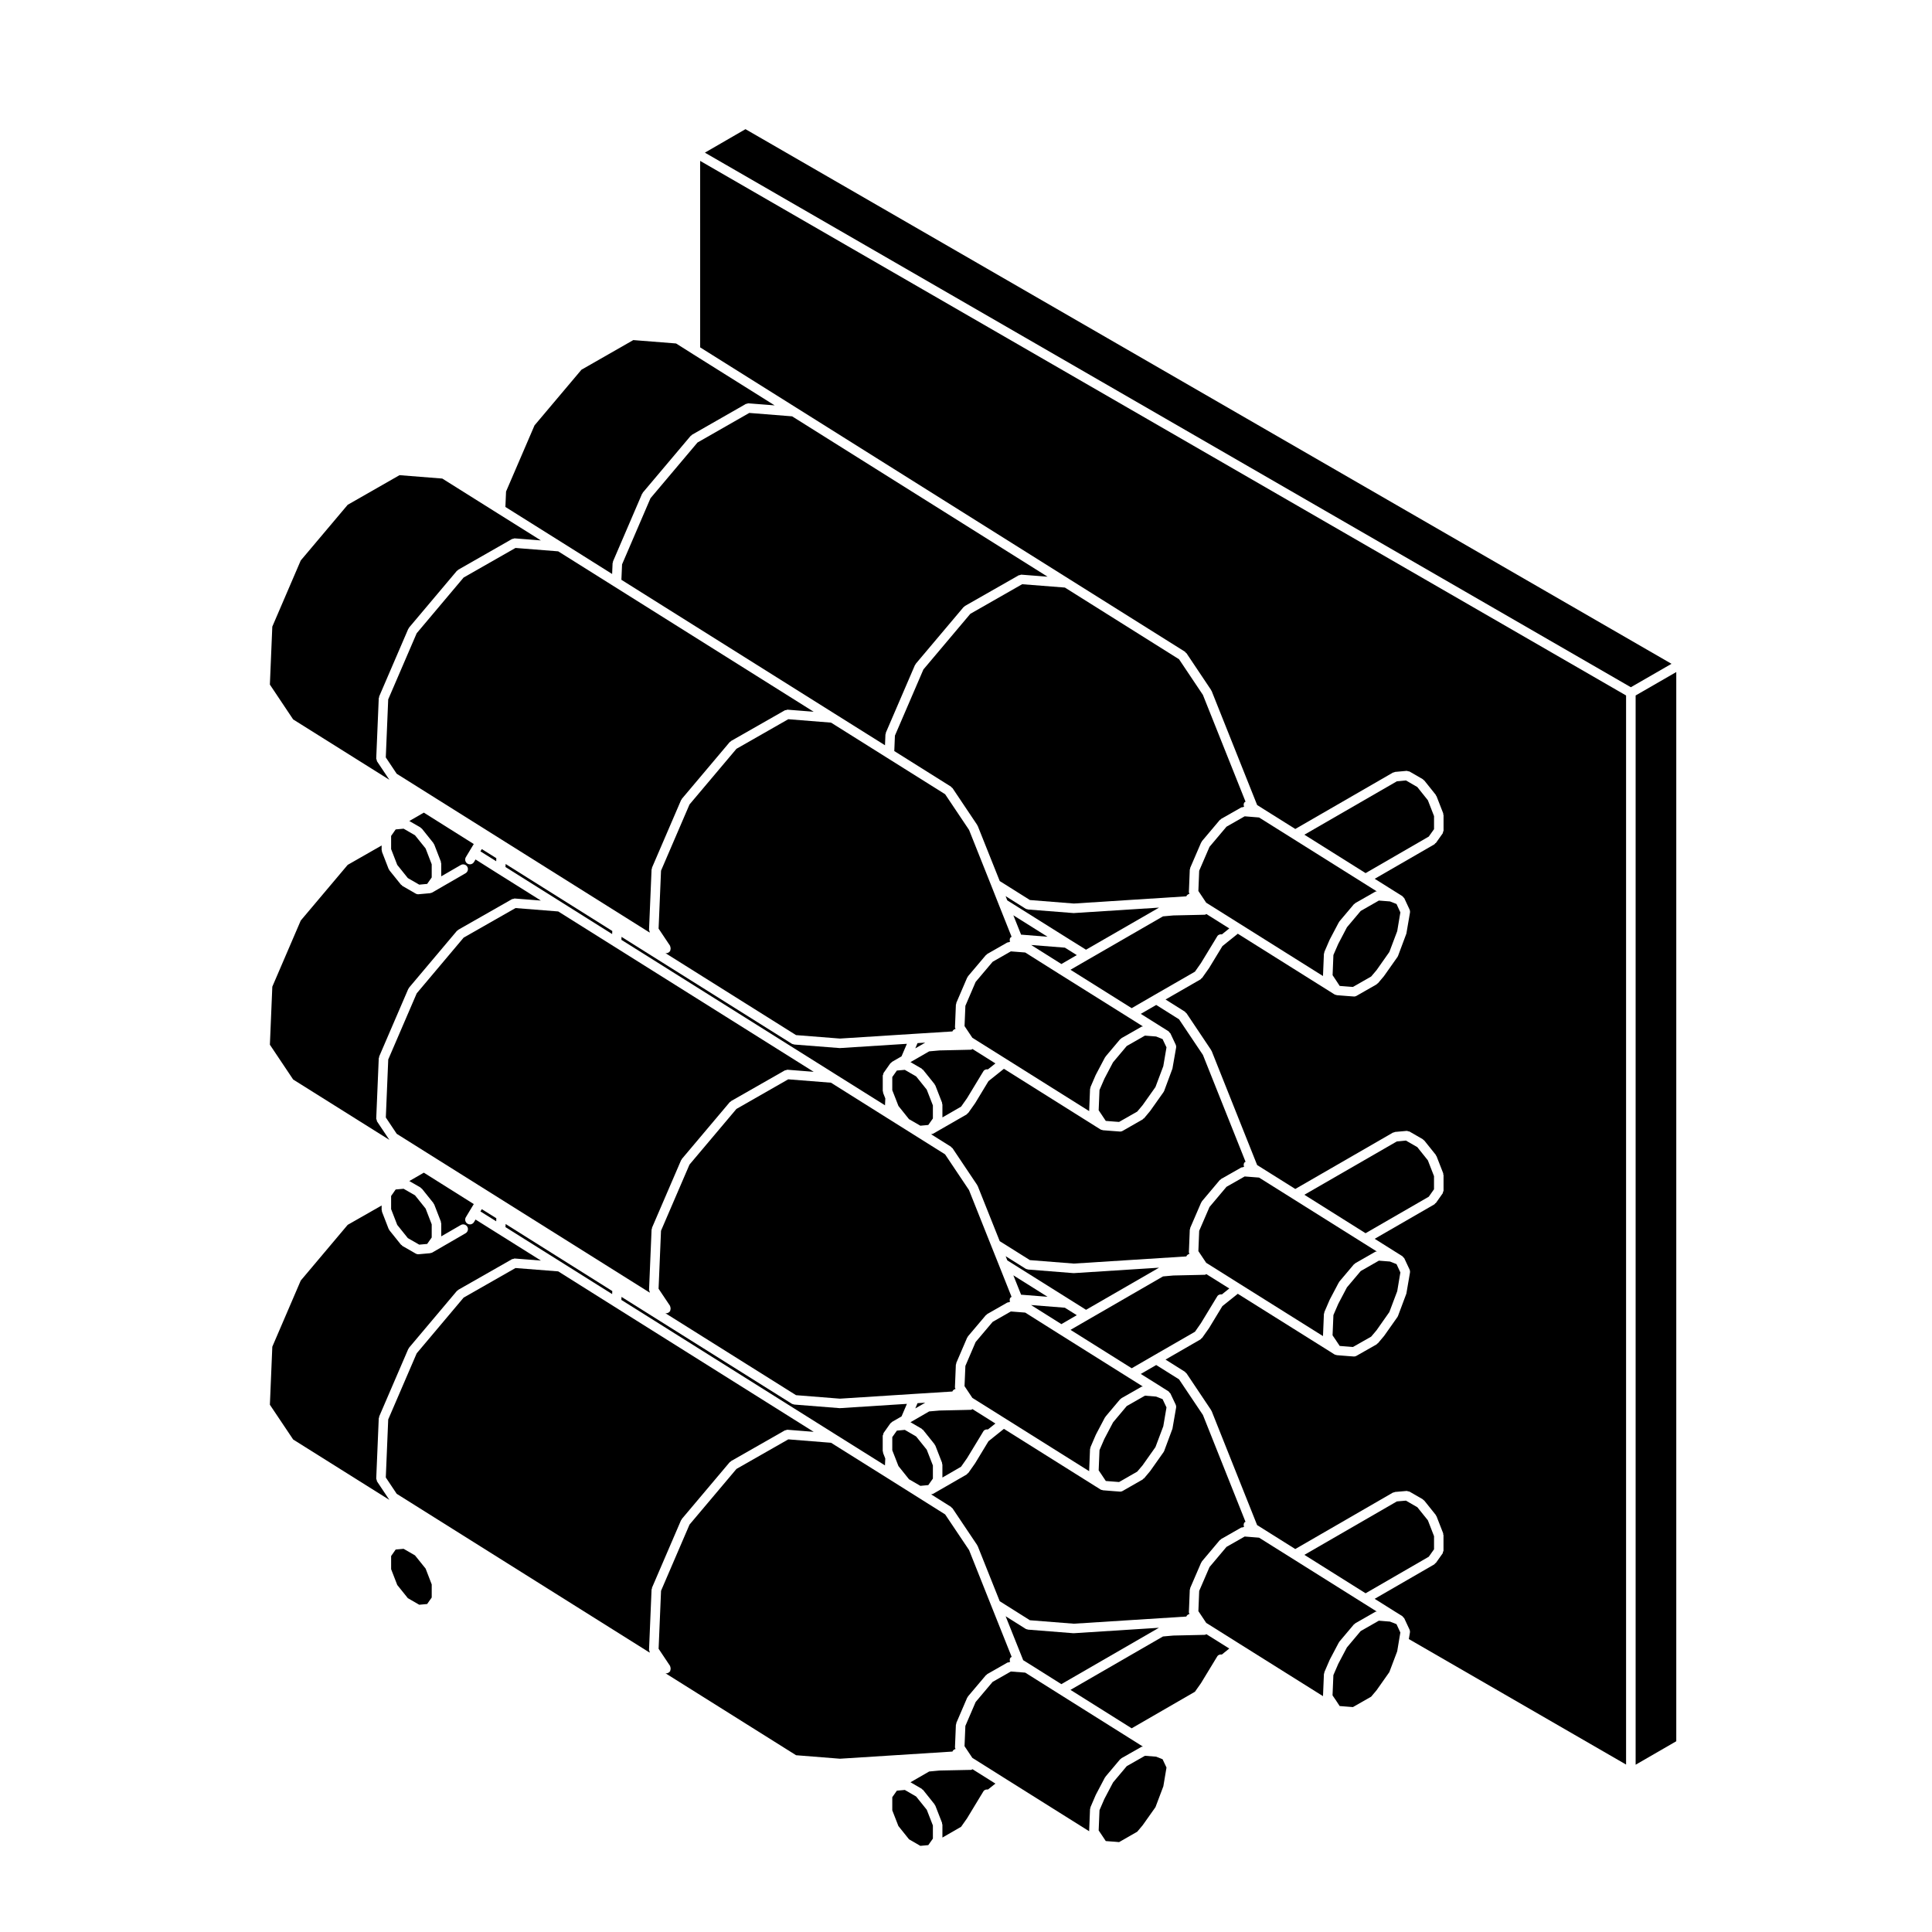 <?xml version="1.0" encoding="UTF-8"?>
<!-- Uploaded to: ICON Repo, www.svgrepo.com, Generator: ICON Repo Mixer Tools -->
<svg fill="#000000" width="800px" height="800px" version="1.1" viewBox="144 144 512 512" xmlns="http://www.w3.org/2000/svg">
 <g>
  <path d="m248.86 554.64-1.207 1.723v3.484l1.625 4.191 2.805 3.492 3.019 1.742 2.098-0.191 1.211-1.727v-3.465l-1.617-4.195-2.816-3.5-3.012-1.742z"/>
  <path d="m308.68 393.07 56.629 35.555 13.227 8.293 0.082-1.82-0.586-1.484c-0.031-0.082 0.02-0.156 0.004-0.238-0.02-0.082-0.098-0.137-0.098-0.227v-4.109c0-0.137 0.105-0.227 0.145-0.352 0.039-0.117 0.004-0.258 0.086-0.363l1.785-2.539c0.012-0.012 0.031-0.012 0.047-0.02 0.059-0.082 0.145-0.105 0.223-0.168 0.059-0.051 0.066-0.137 0.133-0.176l2.555-1.477 1.426-3.324-17.688 1.125c-0.023 0.012-0.055 0.012-0.082 0.012-0.031 0-0.066 0-0.102-0.012l-12.02-0.938c-0.047-0.012-0.066-0.051-0.105-0.059-0.16-0.02-0.324-0.039-0.469-0.125l-45.168-28.348z"/>
  <path d="m293.01 383.23 13.215 8.305 0.035-0.816-28.262-17.75-0.039 0.805z"/>
  <path d="m275.5 372.24 0.027-0.816-3.844-2.406-0.367 0.598z"/>
  <path d="m316.21 391.15c-0.082-0.105-0.039-0.246-0.074-0.371-0.039-0.137-0.141-0.238-0.137-0.371l0.672-16c0.004-0.09 0.082-0.137 0.102-0.227 0.02-0.07-0.023-0.145 0.004-0.215l7.719-17.941c0.023-0.07 0.102-0.082 0.133-0.125 0.035-0.059 0.016-0.137 0.059-0.188l12.695-15.055c0.055-0.07 0.141-0.059 0.203-0.105 0.059-0.047 0.07-0.137 0.137-0.176l14.273-8.137c0.109-0.07 0.238-0.02 0.359-0.051 0.125-0.031 0.23-0.137 0.363-0.117l6.914 0.551-52.906-33.223-14.797-9.289-11.32-0.898-13.75 7.844-12.434 14.762-7.547 17.531-0.641 15.371 2.887 4.328 67.082 42.113-0.008-0.012z"/>
  <path d="m243.84 345.39c-0.039-0.125-0.141-0.227-0.137-0.371l0.672-16c0.004-0.09 0.082-0.137 0.102-0.227 0.02-0.07-0.023-0.145 0.004-0.215l7.719-17.93c0.023-0.059 0.102-0.07 0.133-0.125 0.031-0.055 0.016-0.125 0.059-0.188l12.691-15.062c0.055-0.059 0.141-0.051 0.203-0.102 0.059-0.051 0.07-0.137 0.137-0.176l14.043-8.02c0.023-0.02 0.055-0.02 0.086-0.039l0.156-0.102c0.098-0.051 0.191-0.012 0.293-0.039 0.145-0.039 0.258-0.145 0.434-0.117l6.906 0.539-11.332-7.106-14.797-9.289-11.336-0.898-13.738 7.856-12.438 14.75-7.535 17.531-0.645 15.359 6.168 9.23 25.492 15.992-3.254-4.871c-0.09-0.117-0.051-0.254-0.086-0.383z"/>
  <path d="m252.08 376.7 3.019 1.742 2.106-0.199 1.203-1.711v-3.488l-1.617-4.191-2.816-3.5-3.012-1.742-2.106 0.195-1.207 1.723v3.488l1.625 4.191z"/>
  <path d="m243.84 440.81c-0.039-0.125-0.141-0.227-0.137-0.371l0.672-16c0.004-0.09 0.082-0.137 0.102-0.227 0.02-0.07-0.023-0.145 0.004-0.215l7.719-17.93c0.023-0.07 0.102-0.082 0.133-0.137 0.035-0.051 0.016-0.125 0.059-0.176l12.691-15.062c0.055-0.07 0.141-0.059 0.203-0.105 0.059-0.047 0.07-0.137 0.137-0.176l14.047-8c0.012-0.012 0.031-0.012 0.039-0.02l0.195-0.117c0.102-0.059 0.211-0.012 0.316-0.039 0.137-0.031 0.238-0.137 0.402-0.117l6.914 0.539-11.336-7.113-5.981-3.777-0.406 0.68c-0.238 0.395-0.656 0.609-1.078 0.609-0.223 0-0.449-0.059-0.648-0.176-0.594-0.363-0.785-1.133-0.43-1.734l1.074-1.773-0.004-0.004 1.027-1.691-13.234-8.324-3.848 2.223 2.973 1.715c0.074 0.051 0.086 0.137 0.145 0.195 0.059 0.051 0.152 0.039 0.207 0.105l3.078 3.848c0.047 0.059 0.02 0.125 0.055 0.188 0.039 0.059 0.109 0.082 0.137 0.145l1.777 4.586c0.031 0.082-0.02 0.156-0.004 0.238 0.016 0.082 0.09 0.137 0.09 0.215v3.426l5.188-3.004c0.59-0.332 1.367-0.145 1.723 0.465 0.344 0.598 0.137 1.375-0.465 1.723l-8.855 5.117c-0.133 0.082-0.277 0.09-0.418 0.117-0.039 0-0.059 0.039-0.102 0.051l-3.078 0.277c-0.039 0.012-0.082 0.012-0.109 0.012-0.215 0-0.434-0.059-0.629-0.168l-3.562-2.055c-0.086-0.051-0.098-0.145-0.16-0.215-0.055-0.039-0.137-0.031-0.188-0.09l-3.082-3.828c-0.035-0.051-0.016-0.102-0.047-0.145-0.047-0.07-0.121-0.105-0.152-0.195l-1.777-4.586c-0.031-0.082 0.02-0.156 0.004-0.238-0.016-0.082-0.09-0.137-0.09-0.215l0.004-1.199-8.996 5.141-12.438 14.75-7.535 17.527-0.645 15.383 6.168 9.219 25.492 15.992-3.254-4.871c-0.09-0.129-0.051-0.266-0.086-0.391z"/>
  <path d="m342.57 253.43-13.73 7.844-12.453 14.762-7.535 17.531-0.176 4.086 56.629 35.555 13.227 8.293 0.117-2.871c0.004-0.09 0.082-0.125 0.102-0.207 0.02-0.082-0.031-0.168 0.004-0.246l7.719-17.93c0.023-0.07 0.102-0.082 0.133-0.125 0.035-0.059 0.016-0.137 0.059-0.188l12.695-15.055c0.055-0.07 0.141-0.059 0.203-0.105 0.059-0.047 0.07-0.137 0.137-0.176l14.035-8c0.02-0.02 0.051-0.02 0.07-0.039l0.168-0.102c0.102-0.059 0.195-0.012 0.297-0.039 0.145-0.039 0.258-0.145 0.434-0.125l6.918 0.539-67.707-42.5z"/>
  <path d="m456.46 414.13-6.051-3.809-4.086 2.363 5.473 3.438 1.91 1.199c0.102 0.07 0.105 0.188 0.188 0.277 0.09 0.09 0.215 0.137 0.277 0.258l1.414 3.012c0.105 0.238 0.145 0.492 0.102 0.746l-0.98 5.59-2.195 5.914c-0.039 0.102-0.09 0.195-0.156 0.289l-3.523 4.977c-0.012 0.012-0.031 0.012-0.039 0.02-0.02 0.02-0.012 0.039-0.02 0.059l-1.602 1.91c-0.051 0.059-0.137 0.039-0.195 0.09-0.059 0.051-0.07 0.145-0.145 0.188l-5.344 3.059c-0.195 0.105-0.414 0.168-0.629 0.168-0.031 0-0.059 0-0.102-0.012l-1.438-0.105-3.066-0.238c-0.039 0-0.051-0.039-0.082-0.051-0.168-0.02-0.344-0.051-0.492-0.137l-1.289-0.805-24.344-15.289-4.09 3.273-3.535 5.844c-0.012 0.02-0.031 0.02-0.047 0.039-0.004 0.012 0 0.02-0.004 0.031l-1.785 2.527c-0.047 0.07-0.137 0.051-0.191 0.105-0.086 0.082-0.105 0.207-0.207 0.266l-8.863 5.098c-0.133 0.082-0.277 0.09-0.418 0.117-0.039 0-0.059 0.039-0.102 0.051h-0.055l5.285 3.316c0.086 0.051 0.09 0.156 0.152 0.215 0.07 0.07 0.172 0.07 0.227 0.145l6.559 9.789c0.031 0.039 0.004 0.09 0.031 0.137 0.02 0.039 0.074 0.051 0.098 0.102l5.836 14.629 8 5.019 11.645 0.918 29.836-1.898c0.012-0.031-0.012-0.07 0.012-0.102 0.188-0.309 0.473-0.504 0.785-0.57-0.012-0.02-0.012-0.039-0.012-0.059-0.039-0.125-0.145-0.227-0.137-0.371l0.238-6c0.012-0.09 0.082-0.145 0.102-0.227 0.02-0.082-0.02-0.145 0.012-0.227l2.902-6.723c0.02-0.07 0.102-0.082 0.125-0.137 0.039-0.051 0.02-0.125 0.059-0.176l4.75-5.648c0.059-0.07 0.145-0.059 0.207-0.105 0.059-0.047 0.07-0.137 0.137-0.176l5.129-2.91c0.012-0.012 0.031-0.02 0.039-0.031l0.188-0.105c0.102-0.059 0.215-0.012 0.324-0.039 0.137-0.031 0.238-0.137 0.402-0.117h0.02c-0.145-0.363-0.176-0.766 0.051-1.125 0.082-0.125 0.215-0.145 0.332-0.238l-11.297-28.309z"/>
  <path d="m451.16 479.95-22.523 1.438h-0.082-0.102l-12.035-0.953c-0.039 0-0.059-0.039-0.102-0.051-0.168-0.031-0.324-0.051-0.473-0.137l-5.336-3.344 0.441 1.113 16.324 10.242 4.543 2.852z"/>
  <path d="m381.06 529.86 1.035 2.66 2.801 3.5 3.012 1.746 2.102-0.199 1.215-1.723v-3.477l-1.633-4.191-2.812-3.5-2.996-1.742-2.102 0.195-1.219 1.723v3.484l0.59 1.512z"/>
  <path d="m462.24 494.69 3.664-6.031 0.691-1.133c0.266-0.434 0.746-0.551 1.219-0.492l1.961-1.57-6.082-3.809c-0.137 0.051-0.246 0.168-0.402 0.176l-1.301 0.031-7.027 0.156-2.754 0.246-19.77 11.418-4.742 2.746 16.219 10.176 5.894-3.414 10.871-6.266z"/>
  <path d="m456.46 318.71-30.25-19-11.324-0.887-13.738 7.844-12.438 14.75-7.547 17.531-0.168 4.09 15.043 9.445c0.086 0.051 0.09 0.156 0.152 0.215 0.07 0.07 0.172 0.07 0.227 0.145l6.559 9.789c0.031 0.039 0.004 0.09 0.031 0.137 0.02 0.039 0.074 0.051 0.098 0.102l5.836 14.621 8 5.027 11.645 0.926 29.824-1.91c0.02-0.039 0-0.082 0.02-0.105 0.188-0.297 0.473-0.484 0.785-0.559-0.012-0.02-0.012-0.051-0.012-0.07-0.039-0.125-0.145-0.227-0.137-0.371l0.238-6c0.012-0.09 0.082-0.125 0.102-0.215 0.02-0.082-0.031-0.145 0.012-0.227l2.902-6.731c0.02-0.059 0.102-0.07 0.125-0.125 0.039-0.059 0.02-0.125 0.059-0.188l4.75-5.637c0.059-0.07 0.145-0.059 0.207-0.105 0.059-0.047 0.07-0.137 0.137-0.176l5.352-3.047c0.117-0.07 0.238-0.02 0.363-0.051s0.227-0.137 0.363-0.117h0.031c-0.156-0.363-0.195-0.754 0.039-1.125 0.082-0.125 0.215-0.145 0.332-0.238l-11.297-28.289z"/>
  <path d="m462.24 399.27 3.664-6.019 0.691-1.145c0.266-0.434 0.746-0.551 1.23-0.492l1.949-1.57-6.07-3.82c-0.137 0.059-0.246 0.176-0.414 0.188l-1.301 0.031-7.023 0.156-2.766 0.246-19.77 11.406-4.742 2.746 16.219 10.176 5.894-3.414 10.871-6.258z"/>
  <path d="m316.14 486.21c-0.039-0.137-0.141-0.238-0.137-0.371l0.672-16.012c0.004-0.09 0.082-0.137 0.102-0.215 0.02-0.082-0.023-0.145 0.004-0.227l7.719-17.93c0.023-0.07 0.102-0.082 0.133-0.125 0.035-0.059 0.016-0.137 0.059-0.188l12.695-15.055c0.055-0.07 0.141-0.059 0.203-0.105 0.059-0.047 0.07-0.137 0.137-0.176l14.016-8c0.031-0.031 0.07-0.039 0.102-0.059l0.156-0.09c0.09-0.059 0.188-0.012 0.289-0.039 0.145-0.039 0.25-0.145 0.438-0.125l6.914 0.551-52.906-33.211-14.797-9.289-11.32-0.898-13.75 7.836-12.434 14.762-7.547 17.531-0.641 15.371 2.887 4.328 67.078 42.102c-0.07-0.113-0.035-0.246-0.07-0.367z"/>
  <path d="m438.98 616.35-2.312 4.391-1.289 2.981-0.219 5.367 0.988 1.465 0.895 1.348 2.469 0.184h0.012l1.043 0.094 4.812-2.758 1.434-1.703 3.398-4.801 2.086-5.523 0.836-4.977-1.035-2.199-1.711-0.684-2.965-0.234-4.82 2.746z"/>
  <path d="m401.29 613.04-1.289 0.023-7.012 0.145-2.75 0.258-4.949 2.852 2.969 1.723c0.074 0.039 0.082 0.125 0.137 0.176 0.07 0.059 0.16 0.051 0.215 0.117l3.074 3.848c0.047 0.059 0.02 0.125 0.055 0.188 0.035 0.059 0.105 0.082 0.133 0.137l1.785 4.574c0.031 0.082-0.02 0.156-0.004 0.238 0.02 0.082 0.098 0.137 0.098 0.227v3.426l4.949-2.852 1.57-2.231 3.652-6.031h0.004l0.684-1.125c0.262-0.434 0.742-0.551 1.215-0.492l1.969-1.57-6.062-3.809c-0.156 0.055-0.266 0.18-0.441 0.18z"/>
  <path d="m424.58 592.85-8.887-5.586-3.809-0.297-4.832 2.754-4.492 5.324-2.727 6.34-0.223 5.371 2.07 3.098 0.457 0.289h0.004l8.48 5.336 22.012 13.816 0.238-5.906c0.012-0.09 0.082-0.137 0.102-0.215 0.02-0.082-0.031-0.156 0.012-0.238l1.395-3.25c0.012-0.012 0.031-0.02 0.039-0.031 0.012-0.02-0.012-0.039 0-0.051l2.394-4.543c0.031-0.051 0.082-0.051 0.105-0.09 0.031-0.051 0.012-0.102 0.051-0.137l3.859-4.586c0.051-0.07 0.137-0.059 0.195-0.105 0.059-0.047 0.07-0.137 0.137-0.176l5.359-3.047c0.105-0.059 0.227-0.02 0.344-0.039 0.012-0.012 0.02-0.012 0.031-0.012l-3.68-2.312z"/>
  <path d="m386.78 620.09-2.992-1.734-2.106 0.188-1.219 1.73v3.484l1.621 4.16 2.816 3.516 3 1.738 2.106-0.195 1.219-1.723v-3.481l-1.621-4.164z"/>
  <path d="m498.9 579.2c0.031-0.039 0.012-0.102 0.039-0.137l3.871-4.594c0.059-0.059 0.145-0.051 0.207-0.102 0.059-0.051 0.07-0.137 0.137-0.176l5.344-3.059c0.117-0.07 0.246-0.02 0.363-0.051h0.012l-3.676-2.305-18.637-11.699-8.898-5.578-3.809-0.305-4.82 2.746-4.5 5.344-2.734 6.328-0.215 5.359 2.074 3.109 0.453 0.289h0.012l8.473 5.324 22.012 13.805 0.246-5.906c0.012-0.09 0.082-0.137 0.102-0.215 0.02-0.082-0.02-0.145 0.012-0.227l1.395-3.238c0.012-0.02 0.031-0.02 0.039-0.039 0.012-0.02-0.012-0.039 0-0.051l2.394-4.535c0.023-0.051 0.074-0.051 0.105-0.09z"/>
  <path d="m463.28 577.25-1.301 0.031-7.027 0.156-2.754 0.246-24.512 14.152 16.219 10.184 16.758-9.684 1.594-2.254 3.641-5.992 0.691-1.133c0.266-0.434 0.746-0.551 1.219-0.492l1.961-1.582-6.07-3.809c-0.145 0.055-0.25 0.176-0.418 0.176z"/>
  <path d="m324.63 546.73c0.035-0.059 0.016-0.125 0.059-0.188l12.695-15.055c0.055-0.059 0.141-0.051 0.203-0.102 0.059-0.051 0.07-0.137 0.137-0.176l14.012-7.992c0.039-0.039 0.098-0.051 0.133-0.082l0.125-0.07c0.082-0.051 0.172-0.012 0.258-0.039 0.156-0.039 0.273-0.156 0.469-0.125l6.918 0.551-52.91-33.223-14.793-9.301-11.324-0.887-13.75 7.844-12.434 14.762-7.547 17.527-0.641 15.371 2.887 4.328 67.082 42.113c-0.082-0.117-0.039-0.246-0.074-0.371-0.039-0.137-0.141-0.238-0.137-0.371l0.672-16.012c0.004-0.09 0.082-0.137 0.102-0.215 0.02-0.082-0.023-0.145 0.004-0.227l7.719-17.941c0.027-0.051 0.102-0.062 0.137-0.121z"/>
  <path d="m275.5 467.66 0.027-0.816-3.844-2.402-0.367 0.598z"/>
  <path d="m252.08 472.11 3.019 1.734 2.106-0.188 1.203-1.711v-3.484l-1.617-4.18-2.809-3.508-3.023-1.738-2.102 0.188-1.207 1.723v3.481l1.621 4.184z"/>
  <path d="m243.84 536.23c-0.039-0.137-0.141-0.238-0.137-0.371l0.672-16.012c0.004-0.09 0.082-0.137 0.102-0.215 0.02-0.082-0.023-0.145 0.004-0.227l7.719-17.922c0.023-0.07 0.102-0.082 0.133-0.137 0.035-0.051 0.016-0.125 0.059-0.176l12.691-15.062c0.055-0.07 0.141-0.059 0.203-0.105 0.059-0.047 0.07-0.137 0.137-0.176l14.043-8c0.02-0.02 0.055-0.031 0.074-0.051l0.168-0.09c0.098-0.059 0.195-0.012 0.297-0.039 0.145-0.039 0.25-0.145 0.43-0.125l6.914 0.539-11.336-7.113-5.992-3.758-0.406 0.68c-0.238 0.395-0.656 0.609-1.078 0.609-0.223 0-0.449-0.059-0.648-0.188-0.594-0.352-0.785-1.133-0.43-1.723l1.074-1.785 1.027-1.691-13.238-8.324-3.848 2.223 2.977 1.715c0.074 0.051 0.086 0.137 0.145 0.195 0.059 0.051 0.152 0.051 0.207 0.105l3.078 3.84c0.047 0.059 0.02 0.125 0.055 0.188 0.039 0.059 0.109 0.082 0.137 0.145l1.777 4.586c0.031 0.082-0.02 0.156-0.004 0.238 0.016 0.082 0.09 0.125 0.09 0.215v3.426l5.188-3.004c0.59-0.344 1.367-0.137 1.723 0.465 0.344 0.598 0.141 1.375-0.465 1.723l-8.855 5.129c-0.133 0.082-0.281 0.09-0.43 0.105-0.035 0.012-0.055 0.051-0.098 0.051l-3.078 0.277h-0.105c-0.211 0-0.43-0.051-0.629-0.168l-3.562-2.047c-0.086-0.051-0.098-0.145-0.16-0.207-0.059-0.051-0.141-0.039-0.191-0.102l-3.082-3.84c-0.035-0.051-0.016-0.105-0.047-0.145-0.047-0.07-0.117-0.105-0.145-0.188l-1.777-4.586c-0.031-0.082 0.02-0.156 0.004-0.238s-0.09-0.137-0.09-0.215v-1.184l-8.996 5.129-12.438 14.762-7.535 17.531-0.645 15.383 6.172 9.211 25.484 15.992-3.25-4.871c-0.09-0.113-0.051-0.254-0.086-0.379z"/>
  <path d="m293.01 478.65 13.215 8.297 0.035-0.805-28.262-17.766-0.039 0.828z"/>
  <path d="m396.44 608.08c0.18-0.309 0.473-0.504 0.785-0.57-0.004-0.02-0.004-0.039-0.012-0.059-0.039-0.125-0.141-0.238-0.137-0.371l0.246-6.012c0.004-0.082 0.082-0.125 0.102-0.195 0.02-0.09-0.031-0.168 0.004-0.258l2.891-6.723c0.031-0.07 0.105-0.082 0.137-0.137 0.031-0.055 0.016-0.125 0.059-0.176l4.766-5.637c0.051-0.059 0.137-0.059 0.195-0.105 0.059-0.047 0.07-0.137 0.137-0.176l5.109-2.91c0.02-0.031 0.051-0.031 0.07-0.051l0.176-0.102c0.09-0.051 0.195-0.012 0.297-0.039 0.145-0.031 0.246-0.145 0.422-0.117h0.02c-0.145-0.363-0.176-0.746 0.051-1.102 0.082-0.125 0.227-0.156 0.344-0.246l-5.359-13.422-5.926-14.879-6.344-9.457-15.434-9.703-14.801-9.281-11.332-0.906-13.738 7.836-12.438 14.75-7.547 17.543-0.645 15.371 3.043 4.555c0.047 0.07 0.016 0.145 0.047 0.227 0.07 0.145 0.09 0.289 0.09 0.453 0.004 0.168-0.012 0.297-0.074 0.453-0.031 0.082 0.004 0.156-0.039 0.238-0.082 0.125-0.203 0.207-0.312 0.289-0.031 0.031-0.031 0.07-0.059 0.09-0.016 0.012-0.035 0.012-0.051 0.02-0.195 0.117-0.418 0.195-0.648 0.195-0.074 0-0.141-0.039-0.215-0.059l34.648 21.746 11.629 0.926 29.836-1.898c0.008-0.039-0.008-0.074 0.008-0.102z"/>
  <path d="m500.95 485.17-2.281 4.332-1.301 3-0.227 5.375 1 1.465v0.012l0.891 1.336 2.469 0.195 1.047 0.082 4.828-2.746 1.422-1.684 3.394-4.832 2.086-5.523 0.836-4.977-1.023-2.199-1.723-0.684-2.953-0.234-4.812 2.754z"/>
  <path d="m426.2 490.56-8.965-0.711 8.043 5.059 4.078-2.371z"/>
  <path d="m424.58 402.02-8.887-5.598-3.809-0.297-4.82 2.754-4.508 5.336-2.719 6.34-0.223 5.371 2.07 3.098 0.457 0.277s0 0.012 0.004 0.012l8.48 5.316 22.012 13.824 0.238-5.906c0.012-0.082 0.082-0.125 0.102-0.207 0.02-0.09-0.031-0.168 0.012-0.246l1.395-3.238c0.012-0.02 0.031-0.02 0.039-0.039 0.012-0.02 0-0.031 0.012-0.051l2.394-4.535c0.02-0.039 0.082-0.051 0.102-0.09 0.031-0.039 0.012-0.102 0.051-0.137l3.859-4.586c0.051-0.059 0.137-0.051 0.195-0.102s0.07-0.137 0.137-0.176l5.359-3.059c0.117-0.07 0.246-0.02 0.363-0.051 0.012 0 0.012 0 0.012-0.012l-3.68-2.312z"/>
  <path d="m474.07 547.29-11.285-28.309-6.328-9.438-6.051-3.797-4.086 2.363 5.473 3.426v0.012l1.91 1.199c0.102 0.07 0.105 0.188 0.188 0.266 0.09 0.102 0.215 0.145 0.277 0.266l1.414 2.992c0.105 0.238 0.145 0.504 0.102 0.754l-0.973 5.606-2.195 5.906c-0.039 0.102-0.09 0.195-0.156 0.289l-3.523 4.988c-0.012 0.012-0.031 0.012-0.039 0.02-0.02 0.02-0.012 0.039-0.02 0.059l-1.602 1.898c-0.051 0.059-0.137 0.039-0.195 0.09-0.059 0.059-0.07 0.145-0.145 0.195l-5.344 3.059c-0.195 0.105-0.414 0.168-0.629 0.168-0.031 0-0.059 0-0.102-0.012l-1.438-0.105-3.066-0.246c-0.039 0-0.051-0.039-0.09-0.051-0.168-0.02-0.332-0.039-0.492-0.137l-1.27-0.805h-0.012l-24.344-15.281-4.09 3.273-3.535 5.836c-0.012 0.012-0.023 0.02-0.035 0.031-0.012 0.012-0.004 0.031-0.012 0.039l-1.785 2.539c-0.051 0.07-0.141 0.051-0.203 0.102-0.082 0.09-0.102 0.207-0.203 0.266l-8.863 5.109c-0.133 0.082-0.277 0.09-0.418 0.117-0.039 0-0.059 0.039-0.102 0.051h-0.039l5.269 3.316c0.082 0.051 0.09 0.145 0.152 0.207 0.07 0.07 0.172 0.07 0.227 0.156l6.559 9.777c0.031 0.051 0.004 0.102 0.031 0.137 0.02 0.051 0.074 0.059 0.098 0.102l5.836 14.621 8 5.039 11.645 0.918 29.836-1.898c0.02-0.039-0.012-0.082 0.02-0.117 0.176-0.297 0.473-0.484 0.777-0.551-0.012-0.031-0.012-0.051-0.012-0.082-0.039-0.125-0.145-0.227-0.137-0.363l0.238-6c0.012-0.09 0.082-0.137 0.102-0.215 0.02-0.082-0.031-0.156 0.012-0.238l2.902-6.723c0.02-0.07 0.102-0.082 0.125-0.137 0.039-0.051 0.02-0.125 0.059-0.176l4.75-5.648c0.059-0.059 0.145-0.051 0.207-0.102 0.059-0.051 0.07-0.137 0.137-0.176l5.352-3.059c0.117-0.059 0.238-0.02 0.363-0.039 0.125-0.039 0.227-0.137 0.363-0.117h0.02c-0.145-0.363-0.176-0.754 0.039-1.113 0.066-0.137 0.219-0.168 0.336-0.258z"/>
  <path d="m428.45 576.82-12.035-0.953c-0.039 0-0.059-0.039-0.102-0.051-0.168-0.031-0.324-0.051-0.473-0.137l-5.336-3.356 4.656 11.648 1.594 0.992h0.012l8.504 5.352 25.859-14.938-22.504 1.438h-0.082c-0.023 0.004-0.062 0.004-0.094 0.004z"/>
  <path d="m438.96 425.53-2.273 4.324-1.309 3.016-0.219 5.367 0.988 1.465v0.012l0.895 1.336 2.469 0.199 1.055 0.074 4.812-2.742 1.434-1.703 3.398-4.805 2.074-5.523 0.848-4.984-1.035-2.191-1.711-0.691-2.965-0.234-4.82 2.754z"/>
  <path d="m398.7 437.27 1.57-2.223 3.652-6.031s0.004 0 0.004-0.012l0.684-1.113c0.262-0.434 0.742-0.559 1.215-0.504l1.969-1.57-6.07-3.82c-0.141 0.059-0.246 0.176-0.406 0.188l-1.312 0.031-7.012 0.156-2.75 0.246-4.957 2.852 2.977 1.723c0.074 0.039 0.086 0.137 0.145 0.188 0.066 0.059 0.152 0.051 0.207 0.117l3.074 3.828c0.047 0.059 0.02 0.125 0.055 0.188 0.035 0.059 0.109 0.082 0.137 0.145l1.785 4.586c0.031 0.082-0.02 0.156-0.004 0.238 0.016 0.09 0.09 0.137 0.09 0.215v3.426z"/>
  <path d="m378.09 524.1c0.035-0.125 0.004-0.266 0.086-0.371l1.785-2.527c0.012-0.02 0.035-0.02 0.047-0.031 0.059-0.082 0.141-0.102 0.215-0.156 0.059-0.051 0.07-0.137 0.137-0.176l2.559-1.477 1.426-3.324-17.695 1.133c-0.023 0.012-0.055 0.012-0.082 0.012-0.035 0-0.066 0-0.102-0.012l-12.02-0.953c-0.047 0-0.066-0.039-0.105-0.051-0.16-0.031-0.324-0.051-0.469-0.137l-45.168-28.34-0.035 0.805 56.629 35.562 13.227 8.289 0.082-1.82-0.586-1.496c-0.031-0.082 0.02-0.145 0.004-0.238-0.02-0.082-0.098-0.125-0.098-0.215v-4.109c0.02-0.148 0.121-0.242 0.164-0.367z"/>
  <path d="m500.96 389.73-2.301 4.391-1.293 2.961-0.215 5.352 0.988 1.484 0.891 1.363 2.469 0.195 1.047 0.07 4.824-2.758 1.445-1.703 3.375-4.801 2.086-5.519 0.836-4.977-1.023-2.219-1.723-0.68-2.953-0.23-4.812 2.75z"/>
  <path d="m522.64 365.7 1.395-1.965v-3.465l-1.633-4.191-2.805-3.512-3.008-1.742-2.402 0.227-24.512 14.152 16.219 10.18z"/>
  <path d="m477.66 360.64-3.809-0.309-4.82 2.754-4.5 5.336-2.734 6.34-0.215 5.359 2.074 3.109 0.453 0.277s0 0.012 0.012 0.012l8.473 5.316 22.012 13.824 0.246-5.914c0.012-0.09 0.082-0.137 0.102-0.227 0.02-0.07-0.031-0.145 0.012-0.227l1.395-3.231c0-0.02 0.031-0.02 0.031-0.039 0.012-0.012 0-0.031 0.012-0.051l2.394-4.543c0.02-0.039 0.082-0.051 0.105-0.09s0.012-0.102 0.039-0.137l3.871-4.586c0.059-0.07 0.145-0.059 0.207-0.105 0.059-0.047 0.07-0.137 0.137-0.176l5.09-2.902c0.031-0.031 0.07-0.039 0.105-0.059l0.145-0.09c0.102-0.059 0.195-0.012 0.297-0.039 0.02-0.012 0.039-0.02 0.07-0.02l-3.664-2.301-18.637-11.699z"/>
  <path d="m477.66 456.07-3.809-0.297-4.82 2.746-4.5 5.344-2.734 6.328-0.215 5.371 2.074 3.098 0.465 0.289 8.473 5.324 22.012 13.805 0.246-5.906c0.012-0.09 0.082-0.137 0.102-0.215 0.02-0.082-0.02-0.145 0.012-0.227l1.395-3.238c0.012-0.02 0.031-0.02 0.039-0.039 0.012-0.02-0.012-0.039 0-0.051l2.394-4.535c0.031-0.051 0.082-0.051 0.105-0.09 0.023-0.039 0.012-0.102 0.039-0.137l3.871-4.586c0.059-0.07 0.145-0.059 0.207-0.105 0.059-0.047 0.07-0.137 0.137-0.176l5.344-3.059c0.105-0.059 0.215-0.012 0.324-0.039 0.02 0 0.031-0.012 0.051-0.02l-3.672-2.301-18.637-11.699z"/>
  <path d="m522.64 461.14 1.387-1.973v-3.481l-1.633-4.191-2.797-3.496-3.016-1.738-2.402 0.227-24.512 14.137 16.219 10.188z"/>
  <path d="m306.22 296.11 0.121-2.871c0.004-0.09 0.082-0.125 0.102-0.207 0.02-0.082-0.031-0.156 0.004-0.238l7.707-17.93c0.023-0.07 0.102-0.082 0.133-0.125 0.035-0.059 0.016-0.137 0.059-0.188l12.707-15.062c0.055-0.059 0.141-0.051 0.203-0.102 0.059-0.051 0.07-0.137 0.137-0.176l14.012-8.012c0.035-0.039 0.082-0.039 0.109-0.07l0.137-0.082c0.09-0.051 0.18-0.012 0.277-0.039 0.152-0.039 0.262-0.156 0.449-0.117l6.918 0.539-21.684-13.598c-0.004-0.012-0.004-0.012-0.012-0.012l-4.434-2.797-11.332-0.898-13.742 7.856-12.438 14.75-7.543 17.527-0.172 4.09 15.055 9.445z"/>
  <path d="m383.78 427.52-2.102 0.184-1.215 1.723v3.484l0.594 1.504 0.004 0.012 1.035 2.664 2.797 3.496 3.016 1.738 2.098-0.195 1.219-1.723v-3.461l-1.633-4.191-2.801-3.492z"/>
  <path d="m438.98 520.93-2.324 4.418-1.277 2.953-0.219 5.359 0.988 1.457v0.008l0.902 1.352 2.461 0.195 1.055 0.082 4.812-2.758 1.434-1.691 3.398-4.812 2.074-5.519 0.848-4.988-1.035-2.195-1.711-0.68-2.965-0.242-4.82 2.75z"/>
  <path d="m398.69 532.7 1.598-2.281 3.629-5.977 0.684-1.133c0.266-0.434 0.746-0.551 1.219-0.492l1.969-1.57-6.07-3.82c-0.141 0.059-0.25 0.176-0.414 0.188l-1.301 0.031-7.023 0.156-2.746 0.238-4.949 2.863 2.973 1.723c0.074 0.039 0.082 0.125 0.141 0.176 0.066 0.059 0.156 0.051 0.211 0.117l3.074 3.84c0.047 0.051 0.02 0.125 0.055 0.188 0.035 0.059 0.109 0.07 0.137 0.137l1.785 4.586c0.031 0.082-0.02 0.156-0.004 0.238 0.016 0.09 0.09 0.137 0.09 0.215v3.438z"/>
  <path d="m424.58 497.45-8.887-5.598-3.809-0.297-4.82 2.754-4.508 5.336-2.719 6.34-0.227 5.359 2.074 3.109 0.457 0.289 8.48 5.316 22.012 13.816 0.238-5.894c0.012-0.09 0.082-0.125 0.102-0.207 0.02-0.082-0.031-0.156 0.012-0.238l1.395-3.25c0.012-0.02 0.031-0.02 0.039-0.039 0.012-0.012-0.012-0.031 0-0.051l2.394-4.543c0.031-0.051 0.082-0.051 0.105-0.09 0.031-0.051 0.012-0.102 0.051-0.137l3.859-4.586c0.051-0.07 0.137-0.059 0.195-0.105 0.059-0.047 0.07-0.137 0.137-0.176l5.359-3.059c0.117-0.07 0.246-0.02 0.363-0.051l-3.672-2.301z"/>
  <path d="m386.56 517.25 2.633-1.52-2.035 0.125z"/>
  <path d="m421.61 487.66-9.062-5.688 2.066 5.164c0.031 0.012 0.051-0.031 0.09-0.02z"/>
  <path d="m339.16 437.88-12.438 14.75-7.547 17.531-0.645 15.371 3.043 4.543c0.047 0.07 0.016 0.145 0.047 0.227 0.07 0.145 0.09 0.289 0.09 0.453 0.004 0.168-0.012 0.297-0.074 0.453-0.031 0.082 0.004 0.156-0.039 0.238-0.082 0.125-0.203 0.207-0.312 0.289-0.031 0.031-0.031 0.07-0.059 0.09-0.016 0.012-0.035 0.012-0.051 0.02-0.195 0.117-0.418 0.195-0.648 0.195-0.086 0-0.16-0.051-0.242-0.059l34.672 21.754 11.629 0.926 19.633-1.258 10.195-0.641c0.02-0.039-0.004-0.09 0.02-0.117 0.18-0.297 0.473-0.484 0.781-0.551-0.004-0.02-0.004-0.051-0.012-0.07-0.039-0.125-0.141-0.227-0.137-0.371l0.246-6c0.004-0.082 0.082-0.125 0.102-0.207 0.02-0.082-0.031-0.156 0.004-0.238l2.891-6.731c0.023-0.059 0.102-0.07 0.133-0.125 0.031-0.055 0.016-0.125 0.059-0.188l4.769-5.637c0.051-0.07 0.137-0.059 0.195-0.105s0.07-0.137 0.137-0.176l5.098-2.91c0.039-0.039 0.09-0.039 0.125-0.07l0.125-0.082c0.082-0.051 0.168 0 0.258-0.031 0.156-0.051 0.266-0.168 0.465-0.125h0.02c-0.145-0.363-0.176-0.746 0.051-1.102 0.082-0.125 0.227-0.156 0.332-0.246l-3.316-8.332-2.035-5.09-5.93-14.879-6.34-9.465-15.434-9.684-14.801-9.301-11.332-0.898z"/>
  <path d="m421.61 392.25-9.062-5.688 2.066 5.164c0.031 0 0.051-0.031 0.09-0.031z"/>
  <path d="m386.56 421.83 2.633-1.523-2.035 0.129z"/>
  <path d="m426.21 395.14-8.941-0.707 8.012 5.043 4.078-2.367z"/>
  <path d="m451.16 384.53-22.535 1.438c-0.031 0.012-0.059 0.012-0.082 0.012-0.031 0-0.07 0-0.102-0.012l-12.035-0.945c-0.039-0.012-0.059-0.051-0.102-0.059-0.168-0.02-0.324-0.039-0.473-0.125l-5.336-3.356 0.441 1.125 16.324 10.242 4.543 2.832z"/>
  <path d="m406.74 378.81-5.926-14.867-6.344-9.465-15.434-9.684-14.801-9.289-11.332-0.906-13.738 7.844-12.438 14.75-7.547 17.543-0.645 15.359 3.043 4.555c0.047 0.07 0.016 0.156 0.047 0.227 0.07 0.156 0.09 0.289 0.09 0.465 0.004 0.168-0.012 0.297-0.074 0.453-0.031 0.07 0.004 0.156-0.039 0.227-0.082 0.125-0.203 0.207-0.312 0.297-0.031 0.02-0.031 0.07-0.059 0.09-0.016 0.012-0.035 0-0.051 0.012-0.195 0.125-0.418 0.195-0.648 0.195-0.082 0-0.152-0.039-0.23-0.059l34.656 21.754 11.633 0.918 19.629-1.25h0.012l10.195-0.641c0.023-0.039 0-0.09 0.023-0.125 0.188-0.297 0.473-0.473 0.777-0.539-0.004-0.02-0.004-0.051-0.012-0.07-0.039-0.125-0.141-0.227-0.137-0.371l0.246-6.012c0.004-0.082 0.082-0.125 0.102-0.195 0.02-0.09-0.031-0.168 0.004-0.246l2.891-6.731c0.023-0.059 0.102-0.07 0.133-0.125 0.031-0.055 0.016-0.125 0.059-0.188l4.769-5.637c0.051-0.07 0.137-0.059 0.195-0.105 0.059-0.047 0.07-0.137 0.137-0.176l5.098-2.91c0.031-0.031 0.07-0.031 0.105-0.059l0.145-0.082c0.09-0.051 0.188-0.012 0.277-0.039 0.156-0.039 0.258-0.156 0.441-0.125h0.02c-0.145-0.352-0.176-0.746 0.051-1.102 0.082-0.125 0.227-0.156 0.332-0.246l-3.316-8.324z"/>
  <path d="m522.64 556.55 1.395-1.973v-3.477l-1.633-4.203-2.785-3.461-3.027-1.754-2.402 0.207-24.512 14.164 16.219 10.18z"/>
  <path d="m512.36 573.74-2.953-0.238-4.812 2.746-3.652 4.344-2.281 4.328-1.301 3.004-0.227 5.371 1 1.465v0.008l0.891 1.352 2.469 0.195 1.047 0.078 4.824-2.75 1.445-1.715 3.375-4.793 2.086-5.519 0.836-4.988-1.023-2.207z"/>
  <path d="m341.56 178.23-10.758 6.223 245.39 141.67 10.773-6.207z"/>
  <path d="m329.55 236.06 25.441 15.961 72.297 45.395 30.742 19.297c0.09 0.059 0.102 0.156 0.156 0.227 0.07 0.059 0.168 0.07 0.227 0.145l6.543 9.777c0.031 0.039 0.012 0.102 0.031 0.137s0.082 0.051 0.102 0.102l12.066 30.238 1.602 1.012 8.508 5.336 25.902-14.957c0.09-0.051 0.188-0.012 0.277-0.039 0.09-0.031 0.145-0.117 0.246-0.125l3.078-0.277c0.156-0.02 0.258 0.082 0.395 0.117 0.117 0.02 0.238-0.02 0.344 0.039l0.207 0.117 3.356 1.941c0.082 0.051 0.09 0.137 0.145 0.195 0.059 0.051 0.156 0.051 0.207 0.105l3.078 3.852c0.039 0.059 0.02 0.125 0.051 0.188 0.039 0.059 0.117 0.082 0.137 0.145l1.789 4.586c0.031 0.082-0.02 0.156-0.012 0.238 0.02 0.09 0.09 0.137 0.09 0.215v4.102c0 0.137-0.102 0.227-0.145 0.352-0.031 0.125 0 0.266-0.082 0.371l-1.789 2.527c-0.051 0.07-0.137 0.051-0.195 0.105-0.082 0.082-0.102 0.195-0.195 0.258l-15.836 9.148 5.473 3.438 1.898 1.188c0.105 0.059 0.117 0.188 0.195 0.266 0.09 0.102 0.227 0.145 0.277 0.266l1.406 3.023c0.105 0.238 0.145 0.492 0.102 0.746l-0.961 5.598-2.207 5.906c-0.039 0.102-0.09 0.195-0.145 0.277l-3.523 4.996c-0.012 0.02-0.031 0.012-0.039 0.031-0.02 0.02-0.012 0.051-0.031 0.07l-1.602 1.891c-0.051 0.059-0.137 0.039-0.188 0.09-0.07 0.051-0.082 0.137-0.145 0.188l-5.352 3.059c-0.195 0.105-0.414 0.168-0.621 0.168-0.031 0-0.059 0-0.09-0.012l-1.414-0.102h-0.031l-3.078-0.246c-0.031 0-0.051-0.051-0.082-0.051-0.168-0.031-0.332-0.051-0.492-0.145l-1.27-0.797-24.363-15.289-4.074 3.273-3.551 5.844c-0.012 0.02-0.031 0.02-0.039 0.039-0.012 0.012 0 0.02-0.012 0.031l-1.785 2.527c-0.039 0.07-0.137 0.051-0.188 0.105-0.09 0.082-0.105 0.207-0.207 0.266l-9.289 5.344 5.144 3.238c0.09 0.059 0.09 0.156 0.156 0.227 0.07 0.059 0.168 0.07 0.227 0.145l6.543 9.777c0.031 0.039 0.012 0.09 0.031 0.125 0.02 0.051 0.082 0.059 0.102 0.102l12.066 30.258 1.602 1.004 8.508 5.336 25.902-14.949c0.09-0.051 0.188-0.012 0.277-0.039 0.09-0.031 0.145-0.117 0.246-0.125l3.078-0.277c0.168-0.031 0.289 0.082 0.434 0.117 0.102 0.031 0.207-0.012 0.309 0.039l0.156 0.09c0.02 0.02 0.039 0.02 0.059 0.039l3.344 1.93c0.082 0.051 0.09 0.137 0.145 0.195 0.059 0.051 0.156 0.039 0.207 0.105l3.078 3.84c0.039 0.051 0.02 0.125 0.051 0.188 0.039 0.059 0.117 0.07 0.137 0.137l1.789 4.586c0.031 0.09-0.02 0.168-0.012 0.246 0.02 0.082 0.09 0.125 0.09 0.215v4.109c0 0.137-0.105 0.227-0.145 0.352s0 0.258-0.082 0.363l-1.789 2.539c-0.039 0.059-0.137 0.051-0.188 0.102-0.09 0.09-0.105 0.207-0.207 0.266l-15.836 9.141 5.473 3.445 1.898 1.188c0.102 0.059 0.117 0.176 0.188 0.258 0.102 0.102 0.227 0.145 0.289 0.277l1.406 3.004c0.105 0.238 0.145 0.504 0.102 0.754l-0.961 5.598-2.207 5.894c-0.039 0.105-0.09 0.195-0.145 0.289l-3.523 4.996c-0.012 0.02-0.031 0.012-0.051 0.031-0.012 0.02 0 0.039-0.02 0.059l-1.602 1.898c-0.051 0.059-0.125 0.039-0.188 0.09-0.059 0.059-0.07 0.145-0.145 0.195l-5.352 3.043c-0.195 0.117-0.414 0.168-0.621 0.168h-0.09l-1.414-0.105h-0.031l-3.078-0.246c-0.031 0-0.051-0.039-0.082-0.051-0.168-0.02-0.332-0.039-0.492-0.137l-1.27-0.805-24.363-15.27-4.086 3.266-3.543 5.844c-0.012 0.02-0.031 0.02-0.039 0.039-0.012 0.012 0 0.02-0.012 0.031l-1.785 2.527c-0.039 0.059-0.137 0.051-0.188 0.102-0.09 0.09-0.105 0.207-0.207 0.266l-9.289 5.359 5.144 3.238c0.09 0.051 0.09 0.145 0.156 0.215 0.066 0.07 0.168 0.07 0.227 0.145l6.543 9.777c0.031 0.039 0.012 0.09 0.031 0.125 0.02 0.051 0.082 0.059 0.102 0.102l12.066 30.258 1.602 1.004 8.508 5.344 25.902-14.969c0.09-0.051 0.188-0.012 0.289-0.039 0.09-0.02 0.137-0.105 0.238-0.117l3.078-0.266c0.145-0.02 0.258 0.082 0.383 0.105 0.117 0.031 0.246-0.012 0.352 0.051l3.562 2.055c0.082 0.051 0.09 0.137 0.145 0.195 0.059 0.051 0.145 0.051 0.207 0.105l3.066 3.828c0.051 0.051 0.02 0.117 0.059 0.176 0.039 0.059 0.105 0.082 0.137 0.145l1.789 4.586c0.031 0.09-0.02 0.168-0.012 0.246 0.02 0.082 0.09 0.125 0.09 0.215v4.109c0 0.137-0.102 0.227-0.145 0.344-0.031 0.125 0 0.266-0.082 0.383l-1.789 2.527c-0.051 0.07-0.137 0.051-0.195 0.102-0.082 0.082-0.102 0.207-0.195 0.266l-15.836 9.148 5.473 3.438 1.898 1.18c0.105 0.07 0.117 0.195 0.195 0.277 0.09 0.102 0.227 0.145 0.277 0.266l1.406 3.012c0.105 0.227 0.145 0.492 0.102 0.746l-0.297 1.742 57.574 33.262v-283.32l-245.38-141.67z"/>
  <path d="m577.46 611.67 10.77-6.223v-283.35l-10.77 6.211z"/>
 </g>
</svg>